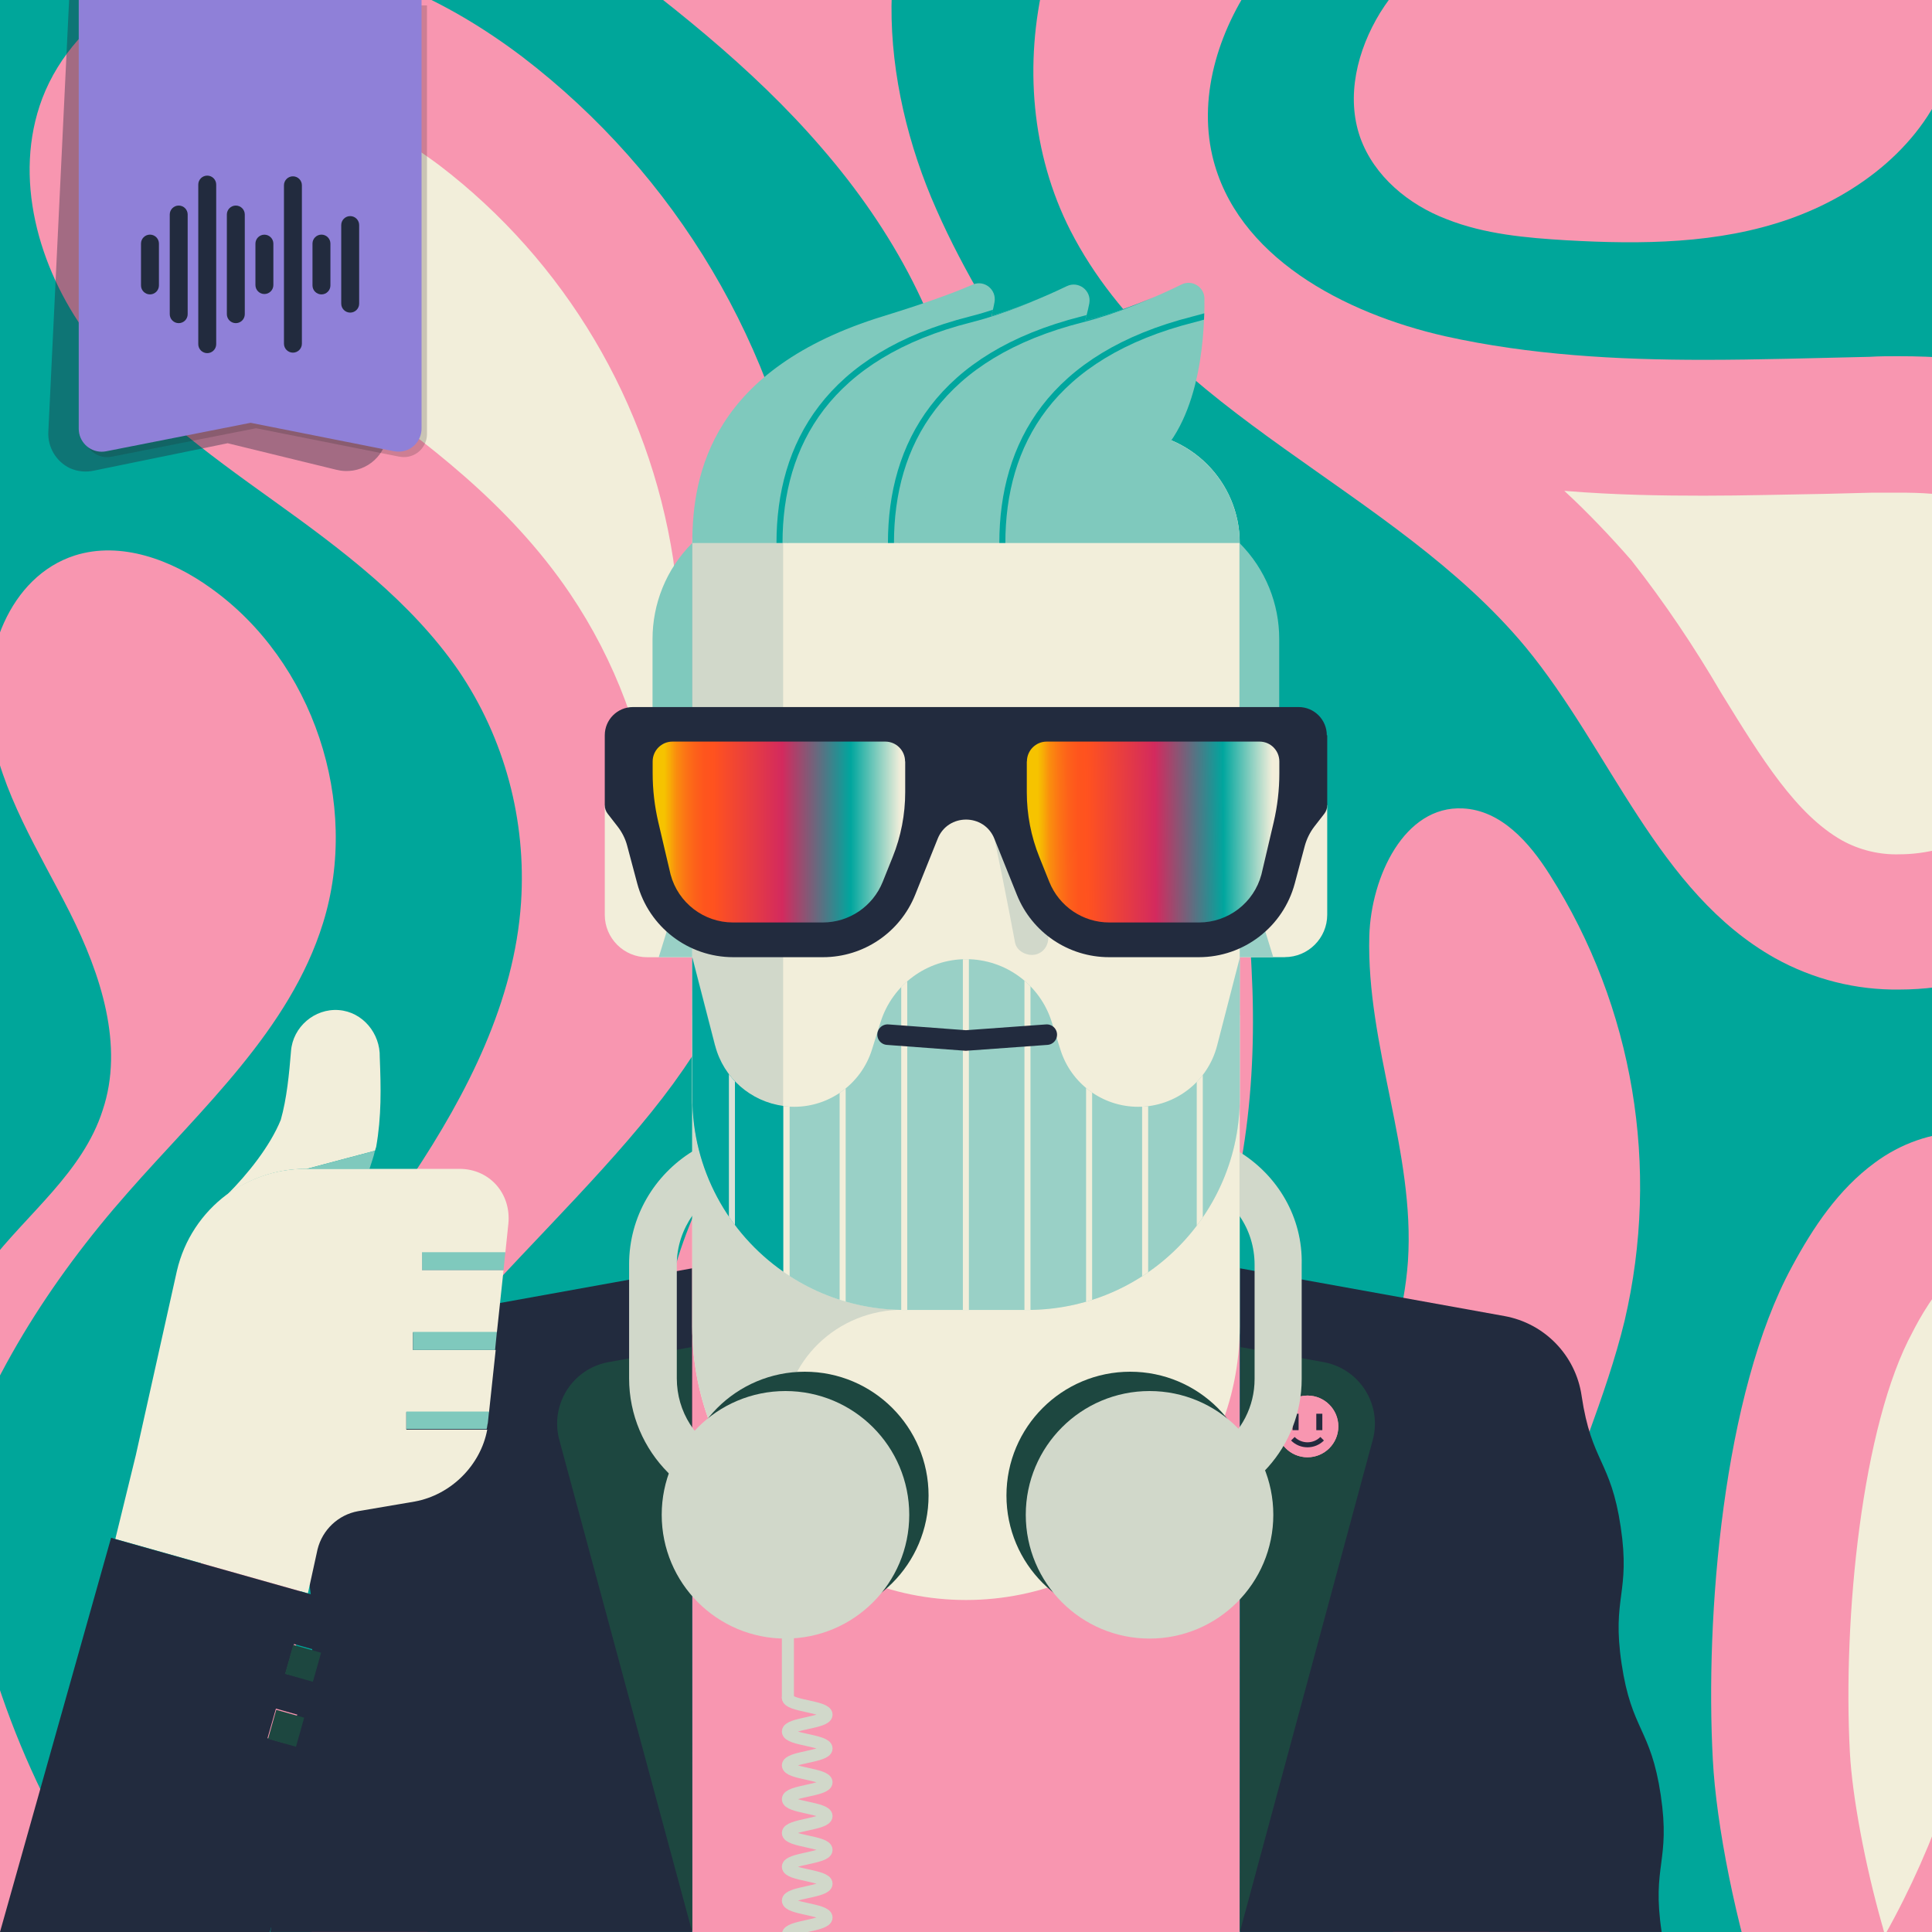 <svg xmlns="http://www.w3.org/2000/svg" version="1.1" xmlns:xlink="http://www.w3.org/1999/xlink" viewBox="0 0 320 320"><rect x="0" y="0" width="320" height="320" fill="#808080" stroke="none"/><clipPath id="Amiga500_lores"><rect y="0" width="320" height="320"/></clipPath><g clip-path="url(#Amiga500_lores)"><rect y="0" fill="#00a69a" width="320" height="320"/>
<g>
	<path fill="#F2EEDA" d="M78.3,200c12-18.2,18.1-34,19.2-49.7c1.1-16.2-3.2-32.2-12.3-45.6C76,91.2,62.7,81.6,51.9,73.9l-0.4-0.3
		c-10.7-7.8-20.9-15.1-27.9-24.7c-5.4-7.4-9.8-18.8-6.1-28.6C21.1,11.2,32.2,4.5,44,4.4h0.3c13.9,0,26.9,7.6,35.3,14
		c48.6,36.6,58.7,105.4,22.8,154.4c-5.8,7.9-13.5,16-21.7,24.6C79.9,198.3,79.1,199.2,78.3,200z"/>
	<path fill="#F896B0" d="M44.3,15.7c10.7,0,21.4,6.4,28.5,11.7c20.8,15.9,34.7,39.3,38.7,65.2c2,14.4,1,29-3.2,42.9
		c-1.6-13.3-6.4-26.1-13.9-37.2C84.2,83.2,70,72.9,58.6,64.7l-0.4-0.3c-10-7.2-19.5-14-25.4-22.2c-4.5-6.2-6.4-13.4-4.7-17.9
		c1.8-4.7,8.9-8.5,16-8.6L44.3,15.7 M44.3-6.9h-0.4C28.5-6.8,12.5,1.9,7,16.3c-4.9,13-0.7,28,7.5,39.2S34.1,74.9,45.4,83
		S68,99.6,75.9,111c7.7,11.3,11.3,24.9,10.4,38.5c-1.1,16.4-8.9,31.6-18,45.3S48.4,221,40.2,235.3s-7.9,28.7-5.9,45
		c2,16.3,30.5,68.5,46.5,72.1l0.6-20c-18.9-21.6-38.2-44.9-30.7-72.7c8-29.8,42.6-55.3,60.8-80.2c18.9-26,26.9-58.4,22.4-90.2
		C129,57.5,112,28.9,86.5,9.4C74.2,0.1,59.6-6.9,44.3-6.9L44.3-6.9z"/>
	<path fill="#F896B0" d="M45.6,342.3c-5.5-1.3-9.9-5.3-13.8-9.4C15.7,315.8,4,295.1-2.3,272.5c-1.8-6.4-3.5-13.5-9.1-17
		c-11.2,6.2-17.2,19.3-17.6,32.1c-0.4,12.8,4,25.2,9.3,36.8c4.5,9.8,10.2,19.7,18.9,26c12.7,9,29.6,9.3,45.1,7.5"/>
	<path fill="#F896B0" d="M-7.3,305c-7.1-18.2-6.6-38.8-0.9-57.4s16.5-35.5,29.4-50.1c12.2-13.9,26.8-26.9,32.3-44.6
		c6.2-19.9-1.6-43.4-18.6-55.5C28.4,92.7,20,89.6,12.4,92c-10.9,3.5-15.7,16.8-14,28c1.7,11.2,8.1,21.1,13.2,31.2
		c5.1,10.2,9,22,5.4,32.7C13.7,194.2,4.5,201-2,209.5c-9.6,12.2-13.7,28-14.2,43.5c-0.5,15.5,2.3,30.9,5.2,46.1"/>
	<path fill="#F896B0" d="M95.9-10.6C110.2,0,124.5,11,136.1,24.5c11.7,13.5,20.8,29.8,23.3,47.5c2.4,16.9-1.3,34.2-6.5,50.5
		c-5.6,17.5-13.1,34.4-22.3,50.3c-7.1,12.3-15.3,24.2-19,37.9c-3.7,13.7-1.9,30,8.7,39.5c10.5,9.5,26.6,9.5,39.6,4.5
		c17.5-6.8,31.1-21.8,38.7-39c7.6-17.2,9.7-36.4,8.7-55.2c-1-23.2-6.9-46-17.4-66.8c-10.5-20.3-25.6-38.1-34.8-59
		c-9.3-20.9-11.5-47.3,2.9-65.1"/>
	<path fill="#F2EEDA" d="M314.6,152.7c-5.2,0.1-10.4-1.2-15-3.8c-10.1-5.6-16.8-16.7-24-28.2c-4.2-7.2-8.9-14.1-14.1-20.6
		c-10.4-12.5-23.5-21.8-36.2-30.7c-15.5-11-30.2-21.3-37.9-36.3c-9.6-18.8-4.5-44.4,10.8-58.7l10.9,3.7c-3.6,3.3-6.8,6.8-9.7,10.7
		c-9.1,12.3-12.6,26.6-9.6,39.4c4.3,18.6,21.5,32.6,47.1,38.4c16.5,3.7,32.8,4.2,45.3,4.2c6.6,0,13.3-0.2,19.8-0.3l7.9-0.2
		c1.5,0,2.9-0.1,4.4-0.1c4.7,0,10.2,0.2,14.7,1.9c4.5,1.7,8.9,5.1,13,10.2c12.3,15.1,14.3,38.1,4.7,53.3
		C340.2,145.8,327.3,152.7,314.6,152.7z"/>
	<path fill="#F896B0" d="M259.1,81.3c8.5,0.7,16.4,0.8,23.1,0.8c6.8,0,13.5-0.2,20.1-0.3l7.9-0.2c1.3,0,2.8,0,4.2,0
		c3.5,0,7.8,0.1,10.7,1.2c2.5,0.9,5.4,3.3,8.2,6.7c9.4,11.6,11.1,28.8,3.9,40.1c-4.4,7-13.7,11.9-22.6,11.9
		c-3.3,0.1-6.6-0.7-9.5-2.3c-7.6-4.3-13.3-13.5-20-24.4c-4.5-7.7-9.4-15-14.9-22C266.7,88.8,263,84.9,259.1,81.3 M195.9-38.4
		c-23.3,16.7-31.6,51.1-18.6,76.6c15.7,30.6,53.5,42.6,75.4,69c14.1,17.1,21.9,40.6,41.3,51.5c6.3,3.5,13.4,5.3,20.6,5.2
		c16.2,0,32.8-8.5,41.6-22.4c12.7-20,9.5-48-5.5-66.4c-4.8-5.8-10.7-10.9-17.8-13.5c-5.9-2.3-12.3-2.6-18.6-2.6
		c-1.5,0-3.1,0-4.6,0.1c-9.2,0.2-18.4,0.5-27.5,0.5c-14.4,0-28.8-0.8-42.8-3.9c-16.8-3.8-34.7-13.2-38.6-29.9
		c-2.4-10.4,1.3-21.5,7.7-30.2s15-15.1,23.8-21.3L195.9-38.4z"/>
	<path fill="#F896B0" d="M259.5-18.7c-5.2-3-11.5,1.1-16,5c-5.5,4.8-11,9.6-14.9,15.8c-3.8,6.2-5.7,13.9-3.3,20.7
		c2.3,6.4,8,11.1,14.3,13.5c6.3,2.5,13.2,3.1,19.9,3.5c12.4,0.7,25.1,0.6,36.8-3.5s22.5-12.5,26.5-24.3c3.3-9.8,1.6-20.5-0.6-30.6"
		/>
	<path fill="#F896B0" d="M246.5,337.2c-23.1-18.4-34.2-50.6-27.5-79.4c3.8-16.6,13-31.9,14.2-48.9c1.2-18.1-6.9-35.7-6.4-53.9
		c0.3-9.8,5.8-21.6,15.5-21.1c6.3,0.3,11,5.6,14.4,11c13.9,21.9,18.3,48.5,12.4,73.8c-3.1,12.8-8.7,24.8-12.3,37.4
		c-11.6,40.6,0.2,87.1,29.7,117.3"/>
	<path fill="#F2EEDA" d="M309.7,344.5c-5.8-9-13.5-34.9-14.6-53.5c-1.3-24.4,2.3-58.3,11.7-75.7c3.6-6.7,6.9-10.9,10.5-13.5
		c2.3-1.8,5.1-2.8,8-2.9c0.8,0,1.7,0.1,2.5,0.4c4.1,1.5,7.5,7.3,9.8,16.9C348.3,260.1,337.5,308.9,309.7,344.5z"/>
	<path fill="#F896B0" d="M323.8,210.9c1.2,2.5,2.2,5.2,2.8,8c8.3,34,2.7,71.1-14.4,101.6c-0.2-0.6-0.3-1.2-0.5-1.8
		c-2.8-9.9-4.9-21.1-5.3-28.4c-1.2-22.3,2-54.3,10.4-69.7C317.7,218.8,320.7,213.3,323.8,210.9 M325.2,187.5
		c-5.3,0.1-10.4,1.9-14.7,5.1c-6,4.4-10.2,10.7-13.7,17.2c-11.4,21-14.4,57.9-13.1,81.7c1.1,21.1,12.8,66.5,26,66.5
		c2.1,0,4.3-1.1,6.4-3.8c31.7-38.5,44-92.3,32.2-140.7c-2.5-10.2-7.1-21.3-16.9-24.9C329.5,187.9,327.4,187.5,325.2,187.5
		L325.2,187.5z"/>
</g><defs><clipPath id="b"><path d="M114.67,181.78c0,19.43,15.75,35.19,35.19,35.19h20.3c19.43,0,35.19-15.75,35.19-35.19l.02-23.23-3.78,14.64c-1.54,5.96-6.92,10.13-13.07,10.13h0c-5.9,0-11.12-3.83-12.88-9.46l-1.44-4.59c-1.94-6.19-7.68-10.4-14.17-10.4h0c-6.48,0-12.21,4.21-14.17,10.4l-1.44,4.59c-1.77,5.63-6.99,9.46-12.88,9.46h0c-6.16,0-11.54-4.17-13.07-10.13l-3.78-14.64,.02,23.23h-.02Z" style="fill:none;"/></clipPath><clipPath id="c"><path d="M193.99,72.92c4.85-7.08,5.54-17.66,5.5-23.47,0-1.94-2.05-3.19-3.79-2.34-3.53,1.74-9.25,4.27-15.16,5.77-.28,.07-.55,.15-.82,.23,.3-1.02,.54-1.98,.71-2.86,.41-2.12-1.78-3.8-3.73-2.86-3.12,1.5-7.64,3.48-12.47,4.91,.21-.8,.4-1.57,.52-2.27,.38-2.09-1.7-3.76-3.64-2.9-3.56,1.57-9.12,3.49-14.72,5.2-28.39,8.71-31.69,26.04-31.69,37.59h90.66c0-7.67-4.68-14.24-11.35-17.01h-.02Z" style="fill:none;"/></clipPath></defs><path d="M261.96,231.17c1.66,11.1,4.82,10.63,6.48,21.73,1.66,11.11-1.51,11.57,.15,22.68s4.82,10.63,6.48,21.73c1.66,11.11-1.51,11.57,.15,22.68h-69.86v-109.92l43.82,7.91c6.65,1.2,11.79,6.5,12.78,13.17" style="fill:#222b3e;"/><path d="M58.05,231.17c-1.66,11.1-4.82,10.63-6.48,21.73-1.66,11.11,1.51,11.57-.15,22.68-1.66,11.11-4.82,10.63-6.48,21.73-1.66,11.1,1.51,11.57-.15,22.68H114.65v-109.92l-43.82,7.91c-6.65,1.2-11.79,6.5-12.78,13.17" style="fill:#222b3e;"/><path d="M212.81,158.54h-9.7v-25.19h16.72v18.16c0,3.87-3.15,7.02-7.02,7.02Z" style="fill:#f2eeda;"/><polygon points="203.11 133.36 203.11 158.54 210.89 158.54 203.11 133.36" style="fill:#99d0c6;"/><path d="M100.17,133.36h16.72v25.19h-9.7c-3.87,0-7.02-3.15-7.02-7.02v-18.16h0Z" style="fill:#f2eeda;"/><polygon points="116.89 133.36 116.89 158.54 109.11 158.54 116.89 133.36" style="fill:#99d0c6;"/><rect x="114.67" y="210.08" width="90.66" height="109.92" style="fill:#F896B0;"/><path d="M205.34,168.14v51.53c0,25.04-20.3,45.34-45.34,45.34h0c-25.04,0-45.34-20.3-45.34-45.34v-51.53h90.67Z" style="fill:#f2eeda;"/><path d="M129.7,181.78v-17.66h-15.04v55.55c0,13.39,5.8,25.41,15.04,33.71v-16.96c0-10.94,8.99-19.55,19.93-19.48h20.52c19.43,0,35.19-15.75,35.19-35.19h-75.64v.02h0Z" style="fill:#d1d8ca;"/><path d="M133.09,71.51h53.84c10.16,0,18.41,8.25,18.41,18.41v91.84c0,19.42-15.76,35.19-35.19,35.19h-20.3c-19.42,0-35.19-15.76-35.19-35.19V89.94c0-10.16,8.25-18.41,18.41-18.41h.01Z" style="fill:#f2eeda;"/><path d="M164,135.63c1.48,6.81,2.84,13.63,4.12,20.47,.28,1.5,2.09,2.35,3.48,1.98,1.57-.43,2.25-1.96,1.98-3.48-1.28-6.84-2.65-13.67-4.12-20.47-.33-1.49-2.07-2.36-3.48-1.98-1.54,.42-2.29,1.98-1.98,3.48h0Z" style="fill:#d1d8ca;"/><path d="M114.67,89.94v91.84c0,11.93,5.95,22.48,15.04,28.83V71.84c-8.56,1.59-15.04,9.08-15.04,18.1Z" style="fill:#d1d8ca;"/><path d="M114.67,89.94c0-10.17,8.24-18.41,18.41-18.41h53.84c10.17,0,18.41,8.24,18.41,18.41H114.67Z" style="fill:#7fc9bd;"/><path d="M114.67,181.78c0,19.43,15.75,35.19,35.19,35.19h20.3c19.43,0,35.19-15.75,35.19-35.19l.02-23.23-3.78,14.64c-1.54,5.96-6.92,10.13-13.07,10.13h0c-5.9,0-11.12-3.83-12.88-9.46l-1.44-4.59c-1.94-6.19-7.68-10.4-14.17-10.4h0c-6.48,0-12.21,4.21-14.17,10.4l-1.44,4.59c-1.77,5.63-6.99,9.46-12.88,9.46h0c-6.16,0-11.54-4.17-13.07-10.13l-3.78-14.64,.02,23.23h-.02Z" style="fill:#99d0c6;"/><path d="M118.43,173.18l-3.78-14.64,.02,23.23c0,11.93,5.95,22.48,15.04,28.83v-27.43c-5.37-.72-9.88-4.63-11.27-9.99h-.01Z" style="fill:#00a69e;"/><path d="M114.67,121.75v-31.82c-4.39,4.39-6.59,10.15-6.59,15.91v17.05l6.59-1.14h0Z" style="fill:#7fc9bd;"/><path d="M205.29,121.75v-31.82c4.39,4.39,6.59,10.15,6.59,15.91v17.05l-6.59-1.14h0Z" style="fill:#7fc9bd;"/><path d="M114.67,89.94c0-11.55,3.3-28.88,31.69-37.59,5.6-1.72,11.16-3.63,14.72-5.2,1.94-.86,4.02,.81,3.64,2.9-.85,4.65-3.39,11.73-10.85,16.8l-39.21,23.1h.01Z" style="fill:#7fc9bd;"/><path d="M130.4,89.94c0-16.36,8-31.06,31.69-37.05,5.61-1.42,11.03-3.77,14.6-5.49,1.95-.94,4.13,.73,3.73,2.86-.89,4.65-3.47,11.59-10.8,16.58l-39.21,23.1h0Z" style="fill:#7fc9bd;"/><path d="M148.85,89.94c0-16.36,8-31.06,31.69-37.05,5.92-1.5,11.63-4.03,15.16-5.77,1.74-.86,3.78,.4,3.79,2.34,.06,7.26-1,21.91-9.89,27.95l-40.74,12.53h-.01Z" style="fill:#7fc9bd;"/><path d="M114.65,319.99l-22.01-81.49c-1.58-5.86,2.18-11.81,8.15-12.89l13.74-2.49,.12,96.88Z" style="fill:#1d4740;"/><g style="clip-path:url(#b);"><g><line x1="159.98" y1="156.05" x2="159.98" y2="217.49" style="fill:none; stroke:#f2eeda; stroke-miterlimit:10;"/><line x1="170.18" y1="158.57" x2="170.18" y2="217.49" style="fill:none; stroke:#f2eeda; stroke-miterlimit:10;"/><line x1="180.39" y1="174.58" x2="180.39" y2="216.1" style="fill:none; stroke:#f2eeda; stroke-miterlimit:10;"/><line x1="189.67" y1="179.79" x2="189.67" y2="215.92" style="fill:none; stroke:#f2eeda; stroke-miterlimit:10;"/><line x1="198.72" y1="171.52" x2="198.72" y2="209.17" style="fill:none; stroke:#f2eeda; stroke-miterlimit:10;"/><line x1="121.23" y1="170.09" x2="121.23" y2="209.17" style="fill:none; stroke:#dce1d7; stroke-miterlimit:10;"/><line x1="130.29" y1="178" x2="130.29" y2="215.92" style="fill:none; stroke:#f2eeda; stroke-miterlimit:10;"/><line x1="139.57" y1="174.58" x2="139.57" y2="216.1" style="fill:none; stroke:#f2eeda; stroke-miterlimit:10;"/><line x1="149.77" y1="158.93" x2="149.77" y2="217.49" style="fill:none; stroke:#f2eeda; stroke-miterlimit:10;"/></g></g><polyline points="147.01 171.37 159.98 172.34 173.38 171.37" style="fill:none; stroke:#222b3e; stroke-linecap:round; stroke-miterlimit:10; stroke-width:3.4px;"/><g style="clip-path:url(#c);"><g><path d="M129.11,89.94c0-16.36,8-31.06,31.69-37.05,5.61-1.42,11.03-3.77,14.6-5.49" style="fill:none; stroke:#00a69e; stroke-miterlimit:10;"/><path d="M147.57,89.94c0-16.36,8-31.06,31.69-37.05,5.61-1.42,11.03-3.77,14.6-5.49" style="fill:none; stroke:#00a69e; stroke-miterlimit:10;"/><path d="M166.02,89.94c0-16.36,8-31.06,31.69-37.05,5.61-1.42,11.03-3.77,14.6-5.49" style="fill:none; stroke:#00a69e; stroke-miterlimit:10;"/></g></g><path d="M205.36,319.99l22.01-81.49c1.58-5.86-2.18-11.81-8.15-12.89l-13.74-2.49-.12,96.88Z" style="fill:#1d4740;"/><rect width="320" height="319.99" style="fill:none;"/><circle cx="216.56" cy="236.26" r="5.11" fill="#F896B0"/><circle cx="216.56" cy="236.26" r="5.11" fill="#F896B0"/><path d="M218.99,238.3c-1.34,1.34-3.52,1.34-4.85,0" fill="none" stroke="#222b3e" stroke-miterlimit="10" stroke-width=".83"/><line x1="218.52" y1="234.16" x2="218.52" y2="236.88" fill="none" stroke="#222b3e" stroke-miterlimit="10"/><line x1="214.59" y1="234.16" x2="214.59" y2="236.88" fill="none" stroke="#222b3e" stroke-miterlimit="10"/><rect width="320" height="320" fill="none"/><rect width="320" height="320" fill="none"/><circle fill="#1D4740" stroke="#1D4740" stroke-width="4" stroke-miterlimit="10" cx="133.3" cy="247.7" r="18.5"/>
<circle fill="#1D4740" stroke="#1D4740" stroke-width="4" stroke-miterlimit="10" cx="187.2" cy="247.7" r="18.5"/>
<circle fill="#D1D8CA" stroke="#D1D8CA" stroke-width="4" stroke-miterlimit="10" cx="130.1" cy="250.9" r="18.5"/>
<circle fill="#D1D8CA" stroke="#D1D8CA" stroke-width="4" stroke-miterlimit="10" cx="190.4" cy="250.9" r="18.5"/>
<path fill="#D1D8CA" d="M205.3,190.8v10.6c1.6,2.3,2.5,5.1,2.5,8.1v18.9c0,4.6-2.2,8.7-5.7,11.3c-1.4,3.9-3.2,7.4-5.7,10.5
	c10.8-1.4,19.2-10.6,19.2-21.8v-18.9C215.8,201.6,211.6,194.7,205.3,190.8z"/>
<path fill="#D1D8CA" d="M126.2,250.4v-0.5c-2.4-2.7-4.5-5.7-6.2-8.9c-4.7-2.3-7.9-7.1-7.9-12.7v-18.9c0-3,1-5.8,2.6-8.1v-10.6
	c-6.3,3.9-10.5,10.8-10.5,18.7v18.9C104.2,240.5,114.1,250.4,126.2,250.4z"/>
<path fill="none" stroke="#D1D8CA" stroke-width="2" stroke-linecap="round" stroke-miterlimit="10" d="M130.5,281.2
	c0,1.4,6.4,1.4,6.4,2.8c0,1.4-6.4,1.4-6.4,2.8s6.4,1.4,6.4,2.8s-6.4,1.4-6.4,2.8s6.4,1.4,6.4,2.8s-6.4,1.4-6.4,2.8s6.4,1.4,6.4,2.8
	c0,1.4-6.4,1.4-6.4,2.8s6.4,1.4,6.4,2.8s-6.4,1.4-6.4,2.8s6.4,1.4,6.4,2.8s-6.4,1.4-6.4,2.8s6.4,1.4,6.4,2.8c0,1.4-6.4,1.4-6.4,2.8
	c0,1.4,6.4,1.4,6.4,2.8s-6.4,1.4-6.4,2.8s6.4,1.4,6.4,2.8s-6.4,1.4-6.4,2.8s6.4,1.4,6.4,2.8s-6.4,1.4-6.4,2.8s6.4,1.4,6.4,2.8
	s-6.4,1.4-6.4,2.8c0,1.4,6.4,1.4,6.4,2.8s-6.4,1.4-6.4,2.8"/>
<line fill="none" stroke="#D1D8CA" stroke-width="2" stroke-linecap="round" stroke-miterlimit="10" x1="130.5" y1="281.2" x2="130.5" y2="267.7"/><style type="text/css">
	.st0{fill:none;}
	.st1{fill:#F2EEDA;}
	.st2{fill:#7FC9BD;}
	.st3{fill:#222B3E;}
	.st4{fill:#1D4740;}
</style>
<path class="st0" d="M0,320l18.4-65.3l0.6,0.2l3.4-13.9l6.9-30.4c1.2-5.2,4.2-9.6,8.2-12.6c3.5-3.4,7.1-8,8.9-12.4
	c1-3.5,1.4-7.7,1.7-11.4c0.3-4.1,3.8-7.1,7.9-6.8c4.1,0.3,7,3.8,6.8,7.8c0.2,5,0.3,9.8-0.6,14.9c0,0.2-0.1,0.4-0.2,0.6
	c-0.3,1-0.6,2-0.9,3H76c5,0,8.7,4.1,8.1,9.1l-0.5,4.8l-0.3,2.9l-1.1,10.3l-0.3,2.9l-1.1,10.3l-0.2,1.9c0,0.4-0.1,0.7-0.2,1
	c-1.1,5.9-5.9,10.9-12,11.9l-9.4,1.6c-3.3,0.6-5.9,3.1-6.7,6.3l-1.6,7.3l8.9,2.5L44.7,320h230.6l-15.1-53.5l8.9-2.5l-1.6-7.3
	c-0.8-3.2-3.4-5.7-6.7-6.3l-9.4-1.6c-6-1.1-10.9-6-12-11.9c-0.1-0.3-0.1-0.7-0.1-1l-0.2-1.9l-1.1-10.3l-0.3-2.9l-1.1-10.3l-0.3-2.9
	l-0.5-4.8c-0.5-5,3.1-9.1,8.1-9.1l0,0l14.8,0c-0.3-1-0.7-2-0.9-3c-0.1-0.2-0.1-0.4-0.2-0.6c-0.9-5.1-0.8-9.8-0.6-14.9
	c-0.1-3.9,2.8-7.5,6.9-7.8c4-0.3,7.6,2.8,7.9,6.8c0.3,3.7,0.7,7.9,1.7,11.4c1.8,4.4,5.5,9,8.9,12.4c4,3,7,7.4,8.2,12.6l6.9,30.4
	l3.4,13.9l0.6-0.2L320,320V0H0V320l0.1,0L0,320L0,320z"/>
<path class="st1" d="M50.8,193.6l11.3-3c0.1-0.2,0.1-0.4,0.2-0.6c0.9-5.1,0.8-9.8,0.6-14.9c0.1-3.9-2.8-7.5-6.8-7.8
	c-4-0.3-7.6,2.8-7.9,6.8c-0.3,3.7-0.7,7.9-1.7,11.4c-1.8,4.4-5.5,9-8.9,12.4c3.7-2.7,8.2-4.3,13-4.3L50.8,193.6L50.8,193.6z"/>
<path class="st2" d="M61.2,193.6c0.3-1,0.7-2,0.9-3l-11.3,3H61.2z"/>
<path class="st1" d="M52.6,256.6c0.8-3.2,3.4-5.7,6.7-6.3l9.4-1.6c6-1.1,10.9-6,12-11.9H67.3v-2.9H81l1.1-10.3H68.4v-2.9h13.9
	l1.1-10.3H69.9v-2.9h13.8l0.5-4.8c0.5-5-3.1-9.1-8.1-9.1l0,0l-14.8,0H50.5c-4.8,0-9.3,1.6-13,4.3c-4,3-7,7.4-8.2,12.6L22.5,241
	l-3.4,13.9l31.9,9L52.6,256.6L52.6,256.6z"/>
<path class="st3" d="M50.9,263.9l-31.9-9l-0.6-0.2L0,320l0.1,0h44.6l15.1-53.6L50.9,263.9L50.9,263.9z M48.9,289.2l-4.6-1.3l1.4-4.9
	l4.6,1.3L48.9,289.2z M47.3,277.2l1.4-4.9l4.6,1.3l-1.4,4.8L47.3,277.2L47.3,277.2z"/>
<rect x="47.8" y="273" transform="matrix(0.272 -0.962 0.962 0.272 -228.42 248.975)" class="st4" width="5" height="4.8"/>
<rect x="44.7" y="283.8" transform="matrix(0.271 -0.963 0.963 0.271 -241.011 254.152)" class="st4" width="5" height="4.8"/>
<polygon class="st2" points="69.9,210.4 83.4,210.4 83.7,207.4 69.9,207.4 "/>
<polygon class="st2" points="68.4,223.6 82,223.6 82.3,220.6 68.4,220.6 "/>
<path class="st2" d="M67.3,236.7h13.3c0.1-0.3,0.1-0.7,0.2-1l0.2-1.9H67.3V236.7z"/><defs>
        <linearGradient id="bretro" x1="171.94" y1="-420.93" x2="210.79" y2="-420.69"
                        gradientTransform="translate(0 -283.03) scale(1 -1)" gradientUnits="userSpaceOnUse">
            <stop offset="0" stop-color="#f6c300"/>
            <stop offset=".02" stop-color="#f7b005"/>
            <stop offset=".05" stop-color="#fa8e0e"/>
            <stop offset=".09" stop-color="#fc7415"/>
            <stop offset=".13" stop-color="#fd611a"/>
            <stop offset=".17" stop-color="#fe551d"/>
            <stop offset=".21" stop-color="#ff521f"/>
            <stop offset=".5" stop-color="#d32a5e"/>
            <stop offset=".79" stop-color="#00a69e"/>
            <stop offset="1" stop-color="#f2eeda"/>
        </linearGradient>
        <linearGradient id="cretro" x1="110.01" y1="-420.84" x2="149.14" y2="-420.84"
                        gradientTransform="translate(0 -283.03) scale(1 -1)" gradientUnits="userSpaceOnUse">
            <stop offset="0" stop-color="#f6c300"/>
            <stop offset=".02" stop-color="#f7b005"/>
            <stop offset=".05" stop-color="#fa8e0e"/>
            <stop offset=".09" stop-color="#fc7415"/>
            <stop offset=".13" stop-color="#fd611a"/>
            <stop offset=".17" stop-color="#fe551d"/>
            <stop offset=".21" stop-color="#ff521f"/>
            <stop offset=".5" stop-color="#d32a5e"/>
            <stop offset=".79" stop-color="#00a69e"/>
            <stop offset="1" stop-color="#f2eeda"/>
        </linearGradient>
    </defs>
    <rect width="320" height="320" fill="none"/>
    <path d="M219.83,121.78v11.59c0,.52-.17,1.02-.49,1.42l-1.64,2.11c-.73,.95-1.26,2.03-1.58,3.18l-1.66,6.23c-1.92,7.2-8.44,12.23-15.9,12.23h-14.86c-6.73,0-12.77-4.09-15.27-10.33l-3.73-9.29c-1.69-4.23-7.7-4.23-9.39,0l-3.73,9.29c-2.51,6.24-8.55,10.33-15.27,10.33h-14.86c-7.46,0-13.99-5.01-15.91-12.23l-1.66-6.23c-.3-1.15-.85-2.24-1.58-3.18l-1.64-2.11c-.32-.41-.49-.91-.49-1.42v-11.59c0-2.59,2.1-4.67,4.67-4.67h110.25c2.59,0,4.67,2.1,4.67,4.67h.03Z"
          fill="#222b3e"/>
    <path d="M170.07,126.13v5.08c0,3.68,.7,7.33,2.08,10.75l1.65,4.11c1.63,4.05,5.55,6.72,9.93,6.72h14.86c4.84,0,9.09-3.26,10.34-7.95l2.03-8.64c.62-2.66,.94-5.38,.94-8.13v-1.95c0-1.82-1.47-3.29-3.29-3.29h-35.23c-1.82,0-3.29,1.47-3.29,3.29h-.02Z"
          fill="url(#bretro)"/>
    <path d="M149.93,126.13v5.08c0,3.68-.7,7.33-2.08,10.75l-1.65,4.11c-1.63,4.05-5.55,6.72-9.93,6.72h-14.86c-4.84,0-9.09-3.26-10.34-7.95l-2.03-8.64c-.62-2.66-.94-5.38-.94-8.13v-1.95c0-1.82,1.47-3.29,3.29-3.29h35.23c1.82,0,3.29,1.47,3.29,3.29h.02Z"
          fill="url(#cretro)"/><g transform="translate(8, 0) scale(0.9)">
    <g opacity=".4">
        <path d="M53,86.45l-19.99-4.88-24.56,5.03c-1.5,.34-3.07,.19-4.48-.44-2.56-1.24-4.13-3.91-3.96-6.75L3.83,0h62.18l-3.55,79.42c-.17,4.18-3.7,7.43-7.88,7.26-.53-.02-1.06-.1-1.58-.23Z"
              fill="#222b3e"/>
    </g>
    <path d="M64.63,84.05l-26.4-5.24-26.57,5.24c-2.29,.46-4.52-1.03-4.98-3.33-.05-.27-.08-.55-.08-.83V1h63.09V79.88c0,2.34-1.89,4.24-4.23,4.24-.28,0-.57-.03-.84-.08h.01Z"
          fill="#231f20" opacity=".2"/>
    <path d="M63.63,83.05l-26.4-5.24-26.57,5.24c-2.29,.46-4.52-1.03-4.98-3.33-.05-.27-.08-.55-.08-.83V0h63.09V78.88c0,2.34-1.89,4.24-4.23,4.24-.28,0-.57-.03-.84-.08h.01Z"
          fill="#8f80d8"/>
    <path d="M24,59.47c-.91,0-1.65-.74-1.65-1.65v-18.34c0-.91,.74-1.65,1.65-1.65s1.65,.74,1.65,1.65v18.34c0,.91-.74,1.65-1.65,1.65Z"
          fill="#222b3e"/>
    <path d="M29.25,64.99c-.91,0-1.65-.74-1.65-1.65v-29.37c0-.91,.74-1.65,1.65-1.65s1.65,.74,1.65,1.65v29.37c0,.91-.74,1.65-1.65,1.65Z"
          fill="#222b3e"/>
    <path d="M34.51,59.47c-.91,0-1.65-.74-1.65-1.65v-18.34c0-.91,.74-1.65,1.65-1.65s1.65,.74,1.65,1.65v18.34c0,.91-.74,1.65-1.65,1.65Z"
          fill="#222b3e"/>
    <path d="M39.77,54.11c-.91,0-1.65-.74-1.65-1.65v-7.62c0-.91,.74-1.65,1.65-1.65s1.65,.74,1.65,1.65v7.62c0,.91-.74,1.65-1.65,1.65Z"
          fill="#222b3e"/>
    <path d="M45.02,64.9c-.91,0-1.65-.74-1.65-1.65v-29.15c0-.91,.74-1.65,1.65-1.65s1.65,.74,1.65,1.65v29.15c0,.91-.74,1.65-1.65,1.65Z"
          fill="#222b3e"/>
    <path d="M50.27,54.18c-.91,0-1.65-.74-1.65-1.65v-7.7c0-.91,.74-1.65,1.65-1.65s1.65,.74,1.65,1.65v7.7c0,.91-.74,1.65-1.65,1.65Z"
          fill="#222b3e"/>
    <path d="M18.71,54.18c-.91,0-1.65-.74-1.65-1.65v-7.7c0-.91,.74-1.65,1.65-1.65s1.65,.74,1.65,1.65v7.7c0,.91-.74,1.65-1.65,1.65Z"
          fill="#222b3e"/>
    <path d="M55.53,57.53c-.9-.02-1.62-.75-1.62-1.65v-14.46c0-.91,.74-1.65,1.65-1.65s1.65,.74,1.65,1.65v14.46c0,.91-.74,1.65-1.65,1.65-.01,0-.02,0-.03,0Z"
          fill="#222b3e"/>
    </g></g></svg>